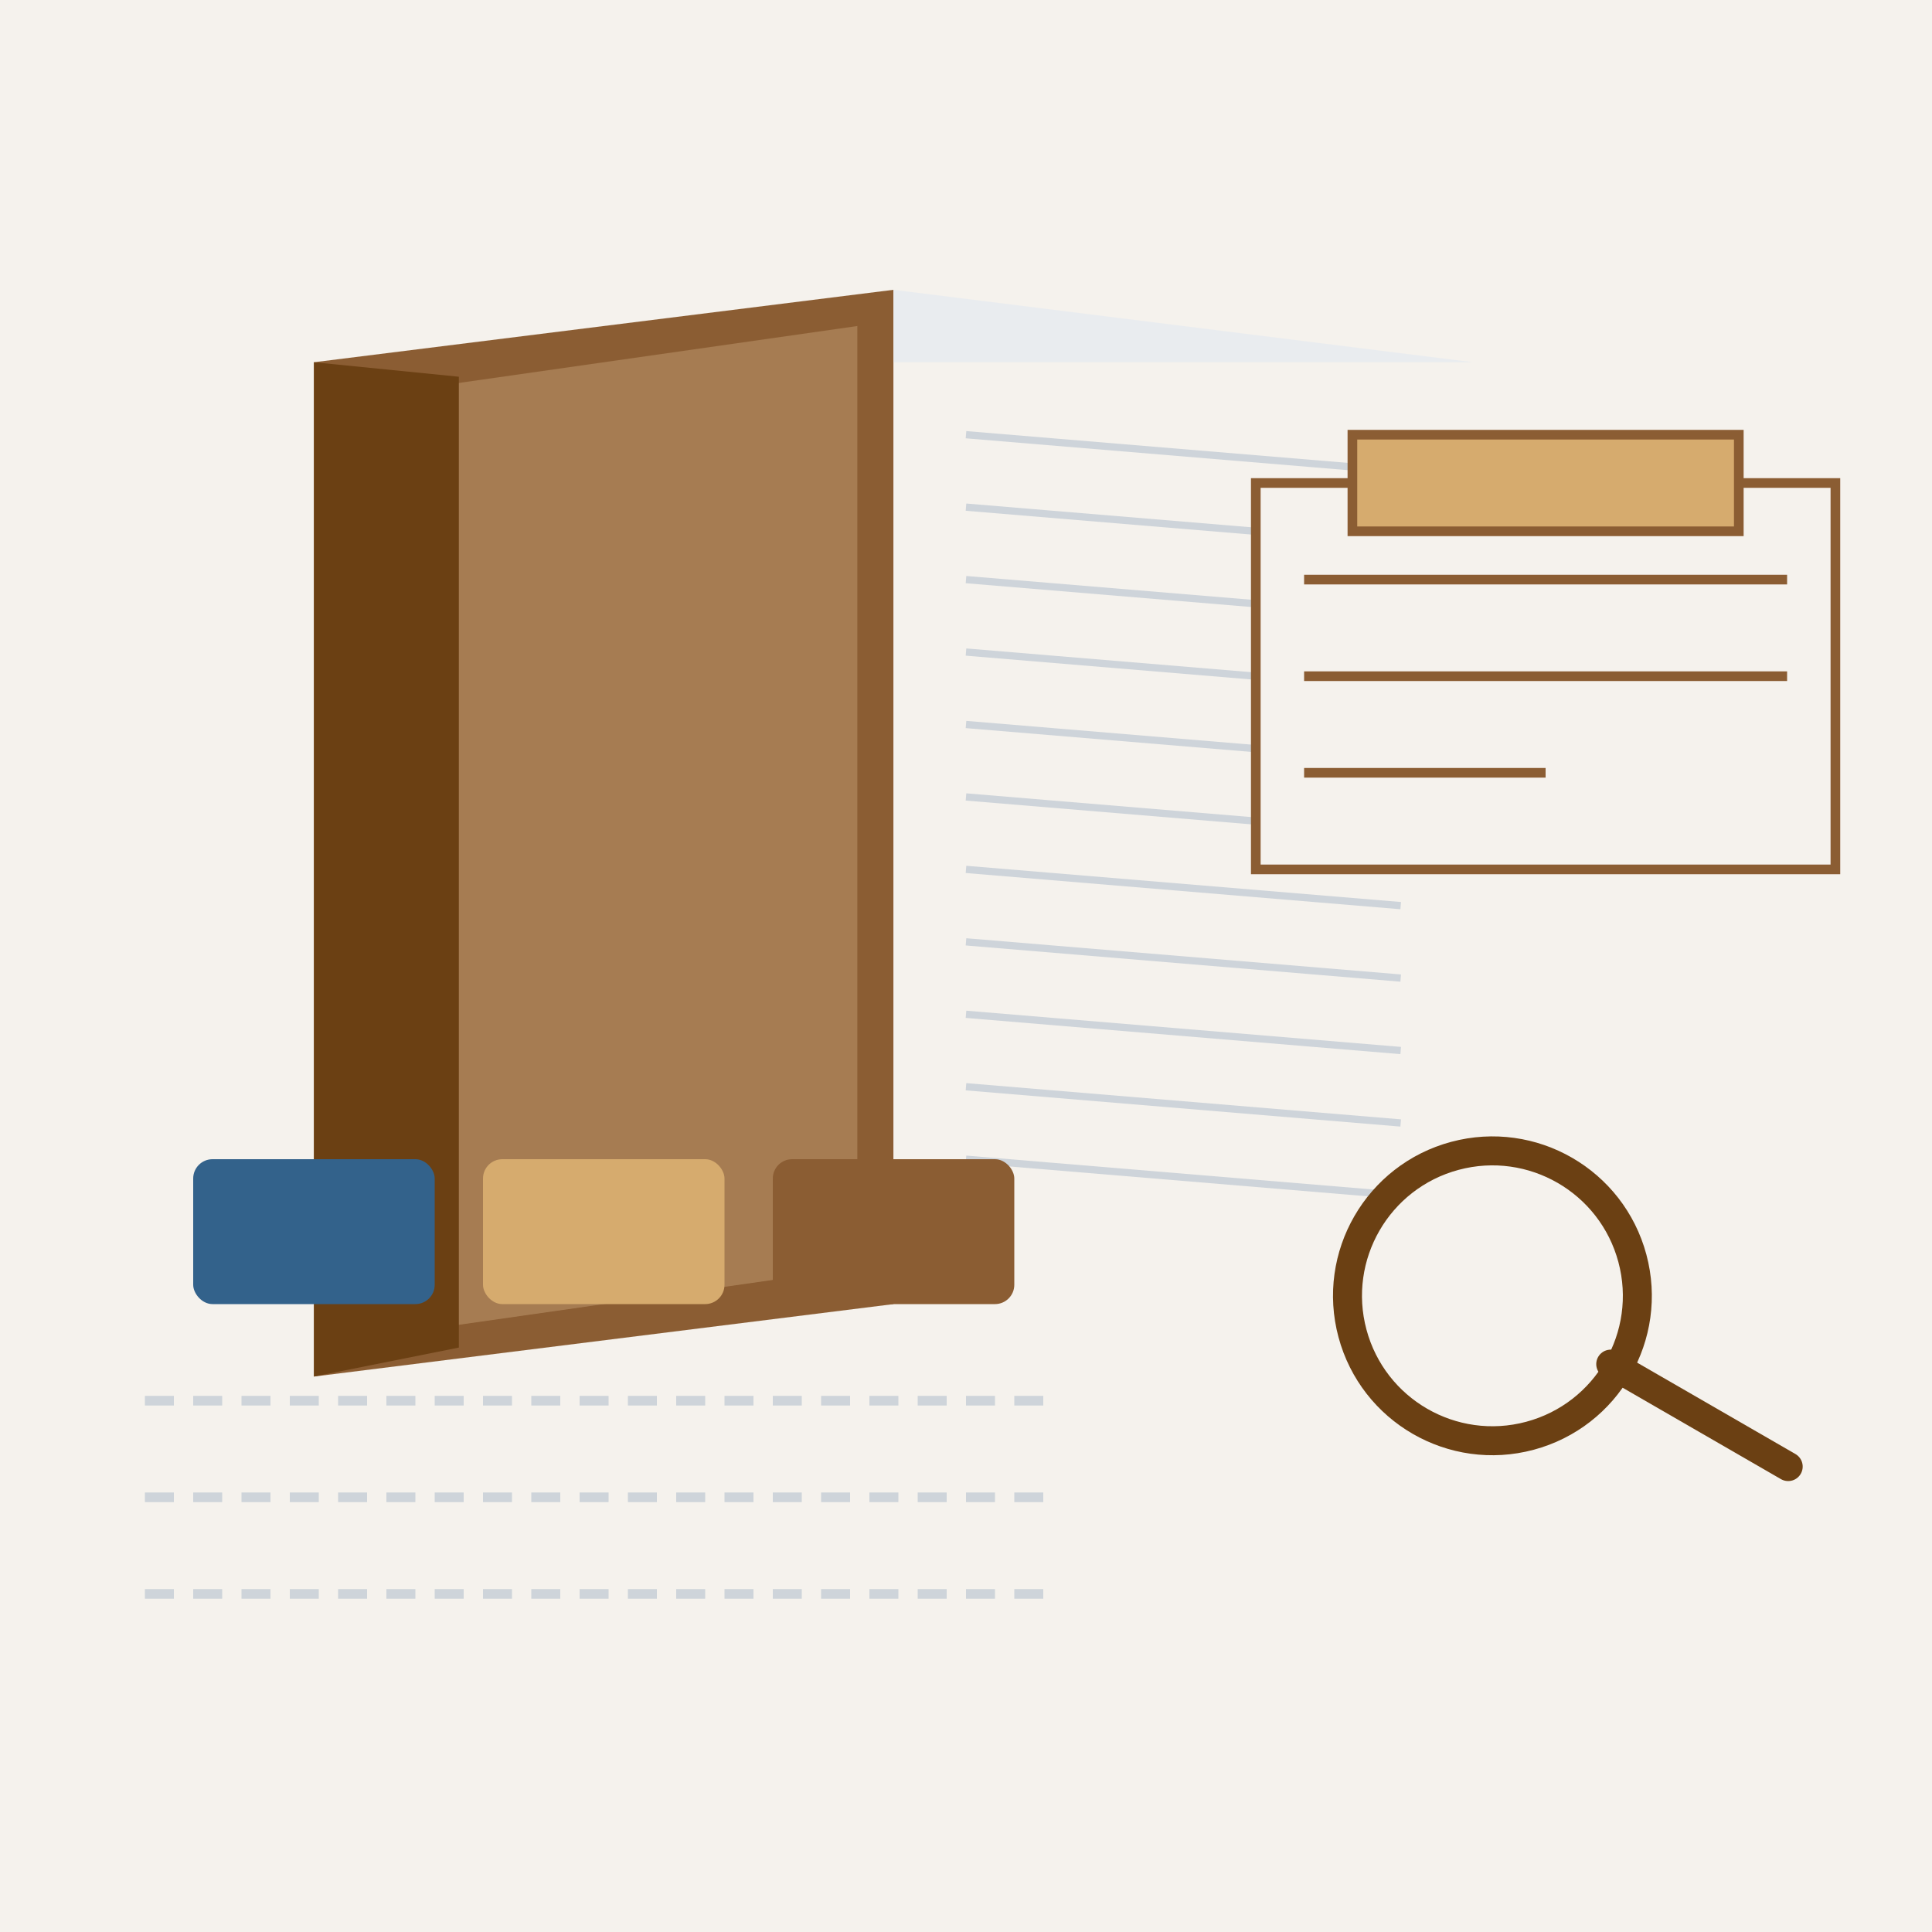 <svg xmlns="http://www.w3.org/2000/svg" viewBox="0 0 200 200" width="200" height="200">
  <!-- Background -->
  <rect width="200" height="200" fill="#F5F2ED"/>
  
  <!-- Open Book with Pages -->
  <g transform="translate(25, 15) scale(0.75)">
    <!-- Book Cover (Left) -->
    <path d="M10,30 L90,20 L90,160 L10,170 Z" fill="#8B5D33"/>
    <path d="M15,35 L85,25 L85,155 L15,165 Z" fill="#A67C52"/>
    
    <!-- Book Pages -->
    <path d="M90,20 L170,30 L170,160 L90,160 Z" fill="#F5F2ED"/>
    <path d="M90,20 L170,30 L90,30 Z" fill="#E9ECEF"/>
    
    <!-- Page Lines -->
    <path d="M100,40 L160,45" stroke="#CED4DA" stroke-width="1"/>
    <path d="M100,50 L160,55" stroke="#CED4DA" stroke-width="1"/>
    <path d="M100,60 L160,65" stroke="#CED4DA" stroke-width="1"/>
    <path d="M100,70 L160,75" stroke="#CED4DA" stroke-width="1"/>
    <path d="M100,80 L160,85" stroke="#CED4DA" stroke-width="1"/>
    <path d="M100,90 L160,95" stroke="#CED4DA" stroke-width="1"/>
    <path d="M100,100 L160,105" stroke="#CED4DA" stroke-width="1"/>
    <path d="M100,110 L160,115" stroke="#CED4DA" stroke-width="1"/>
    <path d="M100,120 L160,125" stroke="#CED4DA" stroke-width="1"/>
    <path d="M100,130 L160,135" stroke="#CED4DA" stroke-width="1"/>
    <path d="M100,140 L160,145" stroke="#CED4DA" stroke-width="1"/>
    
    <!-- Book Spine Details -->
    <path d="M10,30 L10,170 Q20,168 30,166 L30,32 Q20,31 10,30 Z" fill="#6B4013"/>
  </g>
  
  <!-- Cataloging Elements -->
  <g transform="translate(120, 40)">
    <!-- Card Catalog Card -->
    <rect x="10" y="10" width="60" height="40" fill="#F5F2ED" stroke="#8B5D33" stroke-width="1"/>
    
    <!-- Card Details -->
    <line x1="15" y1="20" x2="65" y2="20" stroke="#8B5D33" stroke-width="1"/>
    <line x1="15" y1="30" x2="65" y2="30" stroke="#8B5D33" stroke-width="1"/>
    <line x1="15" y1="40" x2="40" y2="40" stroke="#8B5D33" stroke-width="1"/>
    
    <!-- Catalog Label -->
    <rect x="20" y="5" width="40" height="10" fill="#D6AB6E" stroke="#8B5D33" stroke-width="1"/>
  </g>
  
  <!-- Book Classification Labels -->
  <g transform="translate(20, 120)">
    <!-- Classification Tags -->
    <rect x="0" y="0" width="25" height="15" rx="2" fill="#33628B"/>
    <rect x="30" y="0" width="25" height="15" rx="2" fill="#D6AB6E"/>
    <rect x="60" y="0" width="25" height="15" rx="2" fill="#8B5D33"/>
    
    <!-- Organizing Lines -->
    <line x1="-5" y1="25" x2="90" y2="25" stroke="#CED4DA" stroke-width="1" stroke-dasharray="3,2"/>
    <line x1="-5" y1="35" x2="90" y2="35" stroke="#CED4DA" stroke-width="1" stroke-dasharray="3,2"/>
    <line x1="-5" y1="45" x2="90" y2="45" stroke="#CED4DA" stroke-width="1" stroke-dasharray="3,2"/>
  </g>
  
  <!-- Magnifying Glass -->
  <g transform="translate(130, 120) rotate(-15)">
    <circle cx="20" cy="20" r="15" fill="none" stroke="#6B4013" stroke-width="3"/>
    <line x1="30" y1="30" x2="45" y2="45" stroke="#6B4013" stroke-width="3" stroke-linecap="round"/>
  </g>
</svg>
